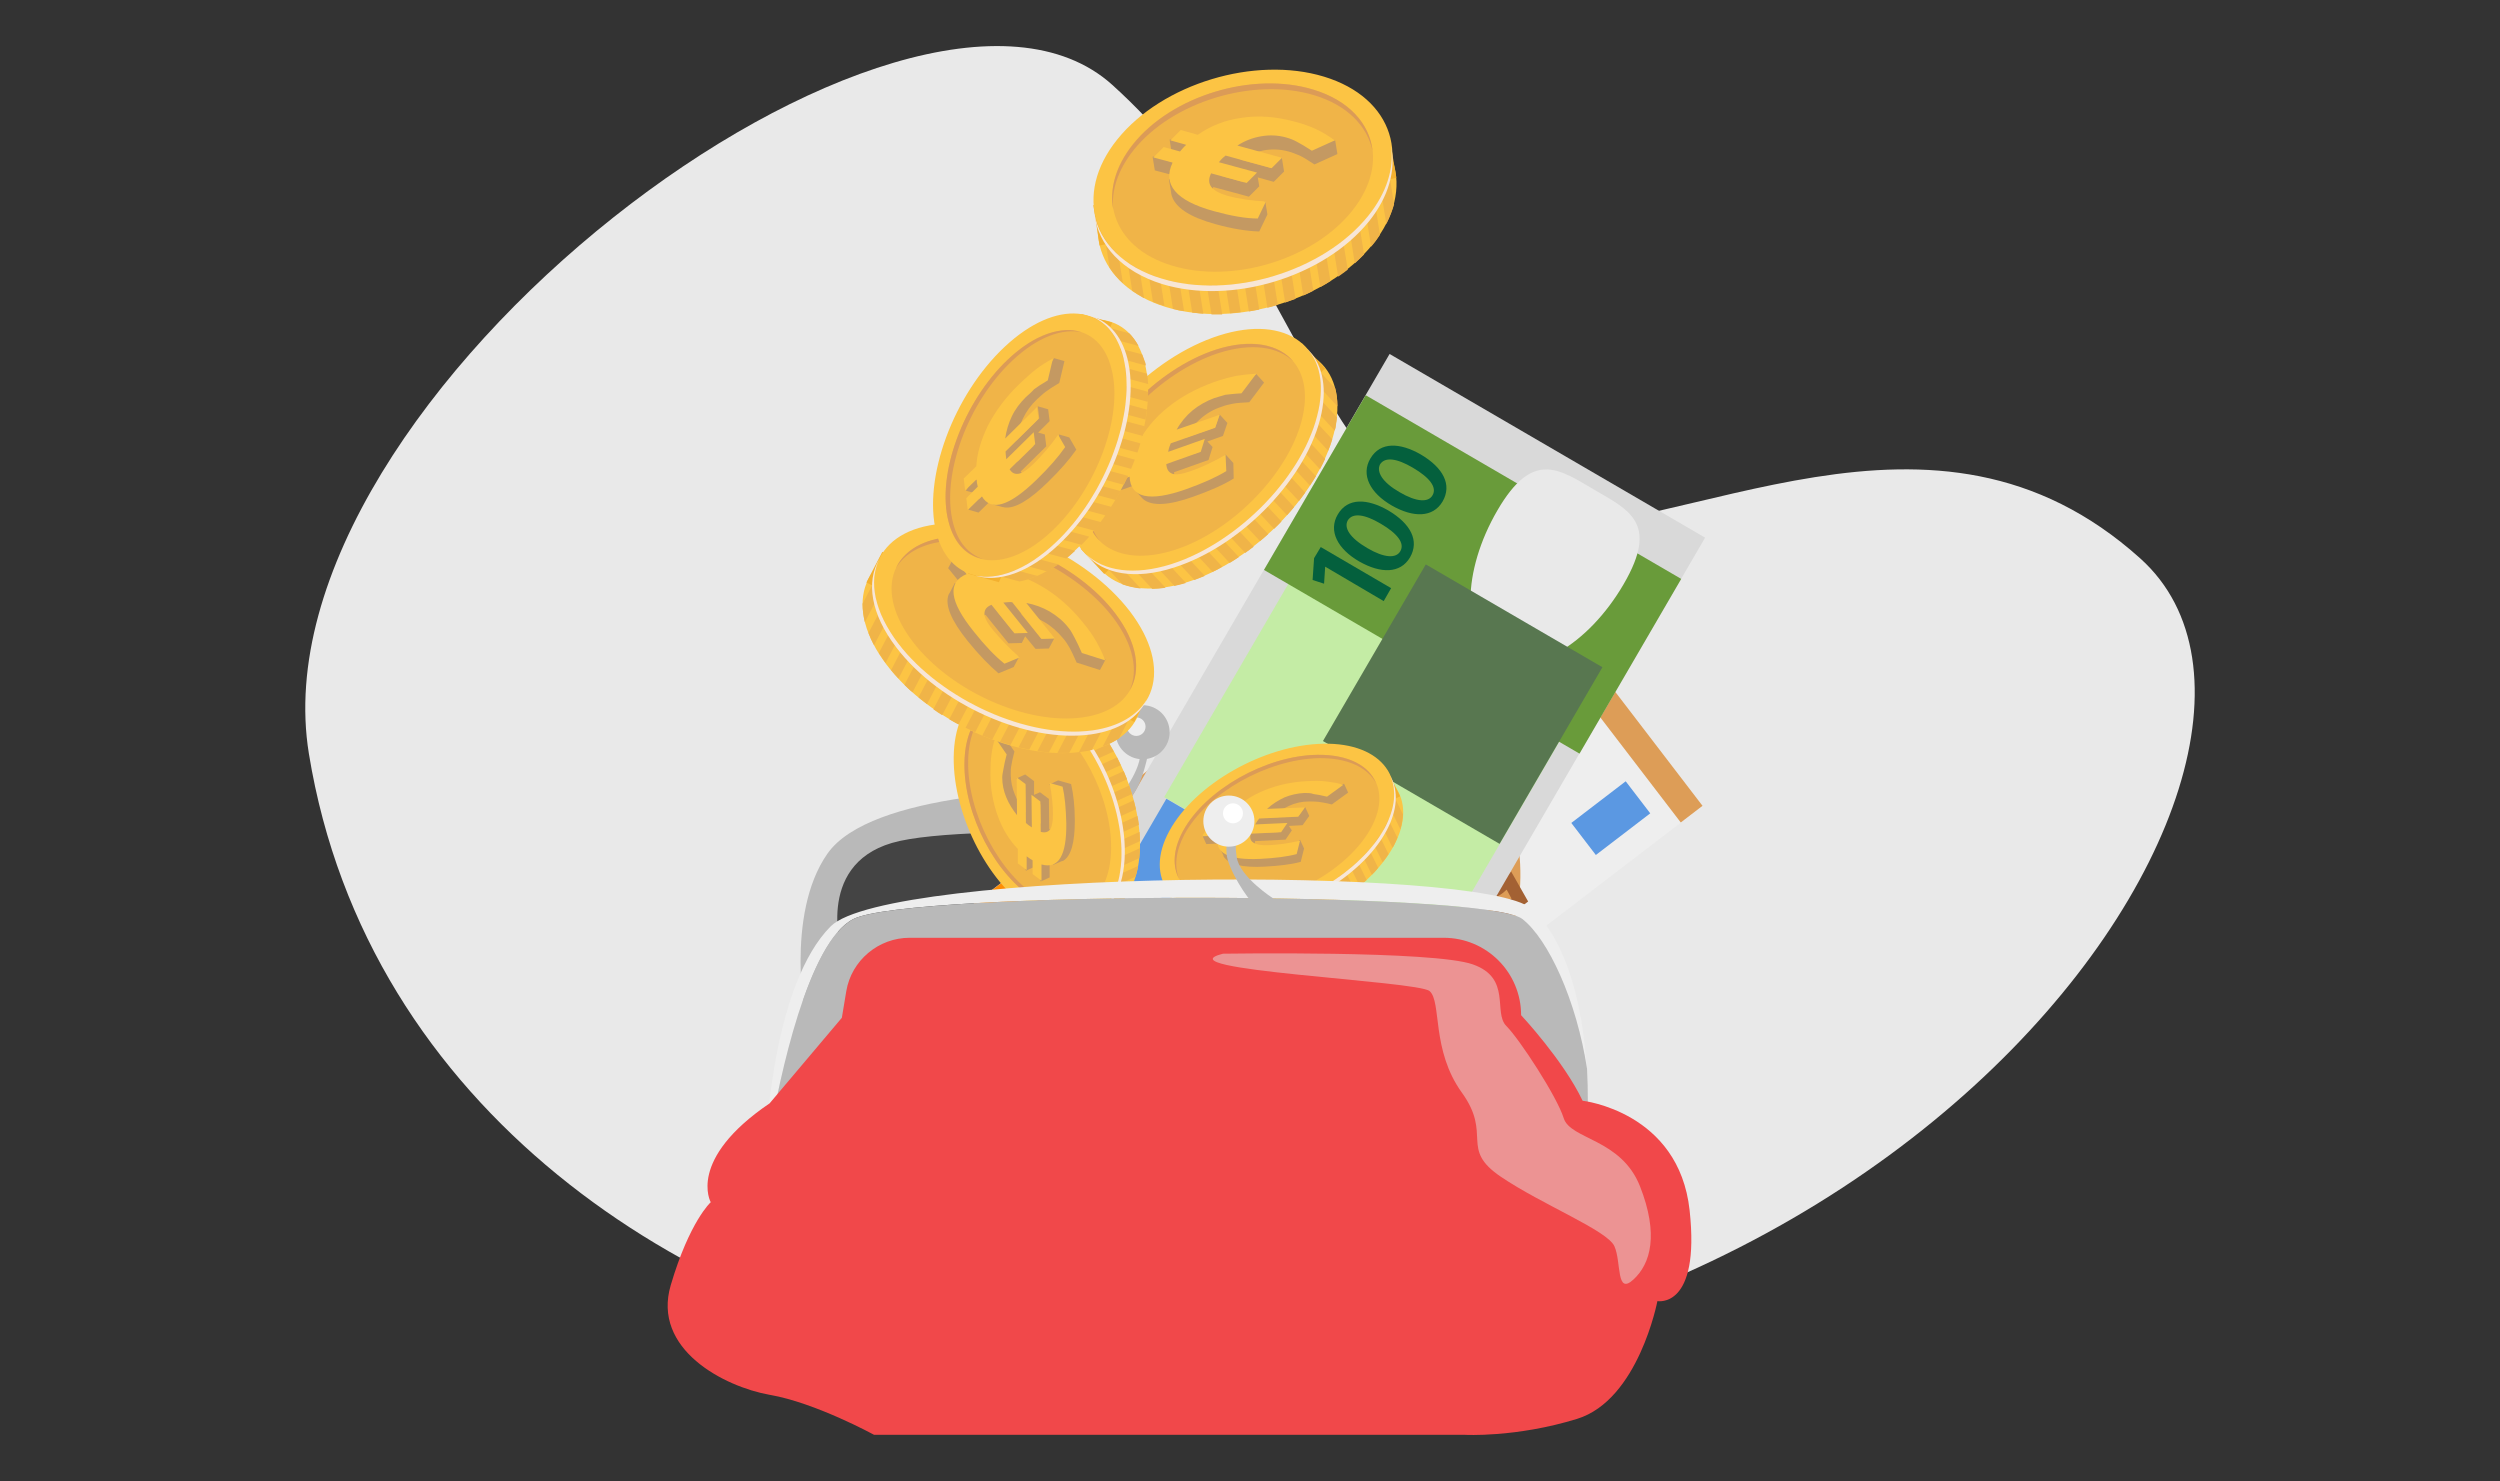 <?xml version="1.0" encoding="utf-8"?>
<!-- Generator: Adobe Illustrator 26.3.1, SVG Export Plug-In . SVG Version: 6.00 Build 0)  -->
<svg version="1.1" id="Layer_1" xmlns="http://www.w3.org/2000/svg" xmlns:xlink="http://www.w3.org/1999/xlink" x="0px" y="0px"
	 viewBox="0 0 675 400" style="enable-background:new 0 0 675 400;" xml:space="preserve">
<rect x="0" y="0" width="675" height="400" fill="#333333" stroke="none"/>
<style type="text/css">
	.st0{fill:#E9E9E9;}
	.st1{fill:#B9B9B9;}
	.st2{fill:#444444;}
	.st3{fill:#EEEEEE;}
	.st4{fill:#DD9D57;}
	.st5{fill:#04603D;}
	.st6{fill:#A36133;}
	.st7{fill:none;}
	.st8{fill:#F05A28;}
	.st9{fill:#A5886F;}
	.st10{fill:#FF8C03;}
	.st11{fill:#5B98E2;}
	.st12{fill:#D9D9D9;}
	.st13{fill:#C4ECA5;}
	.st14{fill:#699B3A;}
	.st15{fill:#587750;}
	.st16{fill:#FCC444;}
	.st17{fill:#F0B448;}
	.st18{fill:#F4B12F;}
	.st19{fill:#DB9B57;}
	.st20{fill:#F7E6D7;}
	.st21{fill:#C49962;}
	.st22{fill:#FFFFFF;}
	.st23{fill:#F1484A;}
	.st24{fill:#EC9393;}
</style>
<g>
	<path class="st0" d="M265.4,367.5c-79.5-11.9-166.3-67.7-182-164C67.7,107.1,246-26,300.3,22.9c54.2,48.9,55.7,119.3,106.1,120.7
		s115.5-43.2,171.5,7.2C639.8,206.5,500.3,402.7,265.4,367.5L265.4,367.5z"/>
	<path class="st1" d="M217.6,276.3c0,0-5.8-29.2,5.8-45.8c11.6-16.6,60.3-17.7,78.3-17.7c18.1,0,70-2.6,81.2,5
		c11.2,7.6,20.1,31.6,19.5,35.4c-0.6,3.8-31.8,34.3-40.8,32.5S217.6,276.3,217.6,276.3L217.6,276.3z"/>
	<path class="st2" d="M227.4,257.5c0,0-7.6-23.7,13.4-29.9s111.5-1.1,122.4,0c10.8,1.1,21.7,17,21.7,21.3s-4.3,11.2-11.2,12.3
		C366.7,262.2,227.4,257.5,227.4,257.5L227.4,257.5z"/>
	<g>
		
			<rect x="264.7" y="184.9" transform="matrix(0.794 -0.608 0.608 0.794 -68.874 265.274)" class="st3" width="183.8" height="98.6"/>
		<path class="st4" d="M313.7,329.2l48-36.8l24.9-19.1l19.4-14.9c7.7-18.2,5.7-39.8-7.2-56.6c-12.8-16.7-33.1-24.3-52.5-21.7
			l-44.7,34.3l0,0l-47.9,36.7L313.7,329.2L313.7,329.2z"/>
		
			<rect x="423" y="131.2" transform="matrix(0.794 -0.608 0.608 0.794 -21.773 296.795)" class="st4" width="7.4" height="98.6"/>
		<g>
			<path class="st5" d="M393.3,164.3l3.4-2.6l-0.8-1.5c-0.2,0.2-0.3,0.3-0.5,0.5c-0.8,0.6-1.8,1.1-2.8,1.1c-1,0.1-1.9-0.4-2.7-1.4
				c-1.2-1.6-0.9-4.1,1.4-5.9c1.1-0.8,2.1-1.2,2.8-1.4l0.8,1.8c-0.5,0.1-1.5,0.5-2.3,1.1c-0.8,0.6-1.4,1.7-0.7,2.7
				c0.7,0.9,1.8,0.9,3.5-0.4c0.5-0.4,0.8-0.6,1.1-1l2.9,5l-4.8,3.7L393.3,164.3L393.3,164.3z"/>
			<path class="st5" d="M383.2,167.8c-2.1-2.7-2.4-5.4-0.2-7.1c2.2-1.7,4.8-0.5,6.7,2c1.9,2.5,2.4,5.3,0.1,7
				C387.5,171.6,385,170.2,383.2,167.8L383.2,167.8z M387.7,164.3c-1.5-2-2.7-2.6-3.5-2s-0.5,1.9,1.1,3.9c1.5,1.9,2.7,2.6,3.5,2
				C389.5,167.7,389.2,166.4,387.7,164.3L387.7,164.3z"/>
		</g>
		<g>
			<path class="st6" d="M402.3,247l5.8-4.4l-1.3-2.4c-0.3,0.3-0.6,0.5-0.9,0.8c-1.4,1.1-3.1,1.9-4.7,2c-1.7,0.2-3.3-0.5-4.5-2.1
				c-2-2.6-1.4-6.8,2.6-9.8c1.8-1.4,3.6-2.2,4.8-2.4l1.3,2.9c-0.9,0.2-2.6,0.9-3.9,1.9c-1.5,1.1-2.5,2.9-1.4,4.4
				c1.1,1.4,3,1.4,6-0.9c0.8-0.6,1.4-1.1,1.9-1.7l4.6,8.1l-8.2,6.3L402.3,247L402.3,247z"/>
			<path class="st6" d="M385.2,253.3c-3.3-4.3-3.7-8.7,0.1-11.7c3.9-3,8.1-1,11.1,2.9c3.1,4.1,3.7,8.7-0.1,11.6
				C392.3,259.3,388.2,257.2,385.2,253.3z M392.9,247.3c-2.4-3.2-4.4-4.1-5.8-3.1c-1.4,1-0.9,3.2,1.6,6.4c2.4,3.1,4.4,4.2,5.8,3.1
				C395.7,252.7,395.4,250.5,392.9,247.3L392.9,247.3z"/>
		</g>
		<line class="st7" x1="406.1" y1="258.4" x2="361.7" y2="292.4"/>
		
			<rect x="311" y="236" transform="matrix(0.794 -0.608 0.608 0.794 -95.339 252.662)" class="st8" width="27.6" height="61.8"/>
		
			<rect x="322.5" y="215.9" transform="matrix(0.794 -0.608 0.608 0.794 -80.766 255.547)" class="st9" width="27.6" height="61.8"/>
		
			<rect x="292.4" y="229.5" transform="matrix(0.794 -0.608 0.608 0.794 -107.989 239.142)" class="st10" width="12.3" height="98.4"/>
		
			<rect x="425.6" y="215.2" transform="matrix(0.794 -0.608 0.608 0.794 -44.518 310.091)" class="st11" width="18.5" height="10.9"/>
	</g>
	<g>
		
			<rect x="279.7" y="150.4" transform="matrix(0.503 -0.864 0.864 0.503 12.103 420.385)" class="st12" width="183.8" height="98.6"/>
		
			<rect x="332.9" y="162.7" transform="matrix(0.503 -0.864 0.864 0.503 6.301 421.007)" class="st13" width="72.7" height="84.7"/>
		
			<rect x="370.3" y="105.7" transform="matrix(0.503 -0.864 0.864 0.503 63.687 420.654)" class="st14" width="54.6" height="98.6"/>
		<path class="st0" d="M430.4,132.2c9.4,5.5,17.6,9,8,25.5c-9.6,16.5-25,25.4-34.4,19.9c-9.4-5.5-9.3-23.3,0.3-39.8
			S421,126.7,430.4,132.2L430.4,132.2z"/>
		
			<rect x="303.6" y="222.1" transform="matrix(0.503 -0.864 0.864 0.503 -41.7 386.907)" class="st11" width="23.9" height="15.2"/>
		
			<rect x="367.4" y="162.4" transform="matrix(0.503 -0.864 0.864 0.503 32.081 435.826)" class="st15" width="55.2" height="55.2"/>
		<g>
			<path class="st5" d="M357.8,153L357.8,153l-0.3,4.6l-3.1-1l0.4-5.9l1.8-3l19,11.1l-2,3.5L357.8,153L357.8,153z"/>
			<path class="st5" d="M374.8,137.8c6.1,3.6,8.5,8.2,5.9,12.7c-2.6,4.4-7.9,4.4-13.7,1.1c-5.9-3.4-8.4-8.3-5.8-12.7
				C363.9,134.3,369.2,134.6,374.8,137.8L374.8,137.8z M369.2,148c4.6,2.7,7.8,2.8,8.9,0.8c1.2-2.1-0.7-4.7-5.3-7.4
				c-4.4-2.6-7.6-3-8.9-0.9C362.8,142.5,364.4,145.2,369.2,148L369.2,148z"/>
			<path class="st5" d="M383.6,122.7c6.1,3.6,8.5,8.2,5.9,12.7c-2.6,4.4-7.9,4.4-13.7,1.1c-5.9-3.4-8.4-8.3-5.8-12.7
				C372.7,119.2,378,119.5,383.6,122.7L383.6,122.7z M377.9,132.9c4.6,2.7,7.8,2.8,8.9,0.8c1.2-2.1-0.7-4.7-5.3-7.4
				c-4.4-2.6-7.6-3-8.9-0.9C371.6,127.4,373.2,130.2,377.9,132.9L377.9,132.9z"/>
		</g>
		<g>
			<path class="st5" d="M359.8,287.4L359.8,287.4l-0.2,2.3l-1.5-0.5l0.2-3l0.9-1.5l9.5,5.5l-1,1.7L359.8,287.4L359.8,287.4z"/>
			<path class="st5" d="M368.3,279.9c3,1.8,4.3,4.1,2.9,6.3c-1.3,2.2-3.9,2.2-6.8,0.5c-2.9-1.7-4.2-4.1-2.9-6.3
				C362.8,278.1,365.5,278.2,368.3,279.9L368.3,279.9z M365.4,284.9c2.3,1.4,3.9,1.4,4.4,0.4c0.6-1-0.4-2.3-2.6-3.7
				c-2.2-1.3-3.8-1.5-4.4-0.4C362.3,282.2,363.1,283.6,365.4,284.9z"/>
			<path class="st5" d="M372.6,272.4c3,1.8,4.3,4.1,2.9,6.3c-1.3,2.2-3.9,2.2-6.8,0.5c-2.9-1.7-4.2-4.1-2.9-6.3
				C367.2,270.6,369.8,270.7,372.6,272.4L372.6,272.4z M369.8,277.4c2.3,1.4,3.9,1.4,4.4,0.4c0.6-1-0.4-2.3-2.6-3.7
				c-2.2-1.3-3.8-1.5-4.4-0.4C366.6,274.7,367.4,276,369.8,277.4z"/>
		</g>
	</g>
	<circle class="st1" cx="308.5" cy="197.7" r="7.3"/>
	<circle class="st3" cx="306.8" cy="196.2" r="2.5"/>
	<path class="st1" d="M310.3,202c0,0-1.8,10.8-5.4,13.6c-3.6,2.8-2.9,0-2.9,0s6.6-8.1,5.8-13C306.9,197.6,310.5,200.6,310.3,202
		L310.3,202z"/>
	<g>
		<g>
			<path class="st16" d="M359.7,205.8c-16,0.3-34.7,10.8-41.6,23.6c-6.9,12.7,0.5,22.8,16.6,22.6c16-0.3,34.7-10.8,41.6-23.6
				C383.2,215.7,375.7,205.5,359.7,205.8L359.7,205.8z"/>
			<g>
				<path class="st17" d="M353.7,206.4c-0.8,0.1-1.6,0.3-2.4,0.5l15.8,32.3c0.6-0.5,1.3-1.1,1.9-1.6L353.7,206.4L353.7,206.4z"/>
				<path class="st17" d="M349.5,207.2c-0.8,0.2-1.6,0.4-2.3,0.6l16.6,33.8c0.7-0.5,1.3-0.9,1.9-1.4L349.5,207.2L349.5,207.2z"/>
				<path class="st17" d="M377.3,226.2l-9.6-19.5c-0.9-0.2-1.9-0.4-2.9-0.6l11.2,22.8c0.1-0.2,0.2-0.3,0.3-0.5
					C376.7,227.6,377,226.9,377.3,226.2L377.3,226.2z"/>
				<path class="st17" d="M358.1,205.9c-0.8,0.1-1.7,0.1-2.5,0.2l14.8,30.1c0.6-0.6,1.2-1.2,1.7-1.9L358.1,205.9z"/>
				<path class="st17" d="M378.1,223.9c0.4-1.4,0.6-2.7,0.7-4l-5.1-10.4c-1.1-0.8-2.3-1.4-3.6-1.9L378.1,223.9L378.1,223.9z"/>
				<path class="st17" d="M345.4,208.5c-0.8,0.3-1.5,0.5-2.2,0.8l17,34.8c0.7-0.4,1.4-0.8,2-1.3L345.4,208.5L345.4,208.5z"/>
				<path class="st17" d="M373.3,232.8c0.6-0.7,1.1-1.4,1.6-2.2l-12.2-24.8c-0.9-0.1-1.8-0.1-2.7-0.1L373.3,232.8z"/>
				<path class="st17" d="M356.6,246.1c0.7-0.4,1.4-0.7,2.1-1.1l-17.2-35c-0.7,0.3-1.5,0.6-2.2,1L356.6,246.1L356.6,246.1z"/>
				<path class="st17" d="M334.1,213.7c-0.7,0.4-1.4,0.8-2,1.3l16.8,34.3c0.8-0.3,1.5-0.5,2.2-0.8L334.1,213.7L334.1,213.7z"/>
				<path class="st17" d="M337.7,211.7c-0.7,0.4-1.4,0.7-2.1,1.1l17.1,35c0.7-0.3,1.5-0.6,2.2-1L337.7,211.7L337.7,211.7z"/>
				<path class="st17" d="M330.6,216c-0.7,0.5-1.3,0.9-1.9,1.4l16.2,33c0.8-0.2,1.6-0.4,2.3-0.6L330.6,216L330.6,216z"/>
				<path class="st17" d="M320.5,248.2c1.1,0.8,2.3,1.5,3.6,2l-7.9-16.2c-0.4,1.4-0.6,2.8-0.6,4.1L320.5,248.2L320.5,248.2z"/>
				<path class="st17" d="M327.2,218.6c-0.6,0.5-1.3,1.1-1.9,1.6l15.2,31.1c0.8-0.1,1.6-0.3,2.4-0.5L327.2,218.6L327.2,218.6z"/>
				<path class="st17" d="M336.2,251.9c0.8-0.1,1.7-0.1,2.5-0.2l-14.7-30c-0.6,0.6-1.2,1.2-1.7,1.9L336.2,251.9z"/>
				<path class="st17" d="M317,231.7l9.5,19.3c0.9,0.2,1.9,0.4,2.9,0.6L318.3,229c-0.1,0.1-0.2,0.3-0.2,0.4
					C317.7,230.1,317.3,230.9,317,231.7L317,231.7z"/>
				<path class="st17" d="M321,225c-0.6,0.7-1.1,1.4-1.6,2.2l12.1,24.7c0.9,0.1,1.8,0.1,2.7,0.1L321,225L321,225z"/>
			</g>
			
				<rect x="312.1" y="222.5" transform="matrix(0.898 -0.44 0.44 0.898 -64.318 175.4)" class="st18" width="67.7" height="7.7"/>
			<path class="st17" d="M371.5,223.7c-6.5,11.9-23.9,21.8-39,22.1c-15,0.3-22-9.2-15.5-21.1c6.5-11.9,23.9-21.8,39-22.1
				S378,211.8,371.5,223.7L371.5,223.7z"/>
			<path class="st16" d="M332.3,247c-16,0.3-23.5-9.9-16.6-22.6c6.9-12.7,25.6-23.3,41.6-23.6c16-0.3,23.5,9.9,16.5,22.6
				C367,236.2,348.3,246.8,332.3,247L332.3,247z M355.7,203.8c-14,0.2-30.3,9.5-36.3,20.6s0.5,19.9,14.5,19.7
				c14-0.2,30.3-9.5,36.3-20.6S369.7,203.6,355.7,203.8z"/>
			<g>
				<path class="st19" d="M355.7,203.8c-14,0.2-30.3,9.5-36.3,20.6c-2.7,5-2.9,9.6-1,13c-1.4-3.3-1-7.5,1.4-12.1
					c6-11.1,22.3-20.3,36.3-20.6c7.7-0.1,13.1,2.5,15.4,6.7C369.6,206.7,364,203.7,355.7,203.8L355.7,203.8z"/>
				<path class="st20" d="M373.9,223.5c-6.9,12.7-25.6,23.3-41.6,23.6c-8.8,0.1-15-2.9-17.7-7.7c2.3,5.4,8.8,8.8,18.1,8.6
					c16-0.3,34.7-10.8,41.6-23.6c3.1-5.7,3.3-10.9,1.1-14.9C377.1,213.4,376.7,218.2,373.9,223.5L373.9,223.5z"/>
			</g>
		</g>
		<g>
			<path class="st21" d="M360.2,212.5l-0.2,0.7c-0.2,0-0.4-0.1-0.5-0.1c-1.5-0.1-3.2-0.2-5.2-0.1c-4.1,0.2-7.9,1-11.4,2.4
				s-6.4,3.3-8.7,5.7l-3.3,0.1l-0.2-0.9l-3.3,1.1l1.8,3.7l1.1-1.4l1.9-0.1c-0.4,0.4-0.7,1-1,1.6l-3.2,0.1l0.4-1.1l-3.8,1.3l1.1,2.4
				l4.4-0.2c-0.1,0.3-0.1,0.5-0.1,0.8l-0.8,0.2l1.1,2.2c0,0,0,0.1,0,0.1l0.1,0.3h0c1.4,2.1,5,3,10.9,2.7c4-0.2,7.3-0.6,9.9-1.3
				l0.9-3.6l-1.1-2.4l-1.7,2.3l0.4,0.5c-2.1,0.4-4.1,0.6-6,0.7c-2,0.1-3.4-0.1-4.1-0.7s-1-1.3-0.7-2.4l8.2-0.4l1.7-2.5L348,223
				l3.7-0.2l1.8-2.5l-1.1-2.4l-1.8,2.5l-7.3,0.3c1.4-1.3,3-2.3,4.7-3.1s3.5-1.2,5.4-1.2c0.9,0,1.8,0,2.6,0.1c0.8,0.1,2,0.3,3.6,0.7
				l4.4-3.2l-1.1-2.4L360.2,212.5L360.2,212.5z M346.7,223.1l-1.6,1.6l0,0l-5.2,0.2c0.5-0.8,0.8-1.3,1.1-1.6L346.7,223.1
				L346.7,223.1z"/>
			<path class="st16" d="M352.2,214.1c-1.9,0.1-3.7,0.5-5.4,1.2c-1.7,0.8-3.3,1.8-4.7,3.1l10.2-0.4l-1.8,2.5L340,221
				c-0.3,0.3-0.7,0.9-1.1,1.6l8.7-0.4l-1.7,2.5l-8.2,0.4c-0.3,1.1-0.1,1.9,0.7,2.4c0.7,0.5,2.1,0.8,4.1,0.7c2.6-0.1,5.4-0.5,8.5-1.2
				l-0.9,3.6c-2.6,0.7-5.9,1.1-9.9,1.3c-8.7,0.4-12.5-1.7-11.3-6.3l-4.4,0.2l1.7-2.5l3.7-0.2c0.3-0.6,0.7-1.2,1-1.6l-3.7,0.2
				l1.8-2.5l3.9-0.2c2.3-2.4,5.2-4.3,8.7-5.7c3.5-1.4,7.3-2.2,11.4-2.4c2-0.1,3.7-0.1,5.2,0.1s3,0.4,4.5,0.9l-4.4,3.2
				c-1.6-0.4-2.8-0.6-3.6-0.7C353.9,214.1,353.1,214.1,352.2,214.1L352.2,214.1z"/>
		</g>
	</g>
	<g>
		<g>
			<path class="st16" d="M262.5,202.1c-0.2,16,9.7,35,22.2,42.3c12.5,7.3,22.8,0.2,23.1-15.8c0.2-16-9.7-35-22.2-42.3
				C273.1,179,262.7,186.1,262.5,202.1L262.5,202.1z"/>
			<g>
				<path class="st17" d="M262.9,208.2c0.1,0.8,0.2,1.6,0.4,2.4l32.8-14.8c-0.5-0.7-1-1.3-1.6-1.9L262.9,208.2L262.9,208.2z"/>
				<path class="st17" d="M263.6,212.4c0.2,0.8,0.4,1.6,0.6,2.4l34.4-15.5c-0.4-0.7-0.9-1.3-1.4-2L263.6,212.4z"/>
				<path class="st17" d="M283.5,185.2l-19.8,8.9c-0.3,0.9-0.5,1.9-0.7,2.9l23.1-10.4c-0.2-0.1-0.3-0.2-0.5-0.3
					C284.9,185.9,284.2,185.5,283.5,185.2L283.5,185.2z"/>
				<path class="st17" d="M262.5,203.8c0,0.8,0.1,1.7,0.1,2.5l30.6-13.8c-0.6-0.6-1.2-1.2-1.8-1.8L262.5,203.8L262.5,203.8z"/>
				<path class="st17" d="M281.1,184.3c-1.4-0.5-2.7-0.7-4-0.8l-10.6,4.8c-0.8,1-1.5,2.2-2.1,3.5L281.1,184.3L281.1,184.3z"/>
				<path class="st17" d="M264.7,216.5c0.2,0.8,0.5,1.5,0.7,2.3l35.3-15.9c-0.4-0.7-0.8-1.4-1.2-2.1L264.7,216.5z"/>
				<path class="st17" d="M290,189.4c-0.7-0.6-1.4-1.1-2.1-1.7l-25.2,11.4c-0.1,0.9-0.1,1.8-0.2,2.7L290,189.4z"/>
				<path class="st17" d="M302.6,206.6c-0.3-0.7-0.7-1.4-1-2.1l-35.5,16c0.3,0.7,0.6,1.5,0.9,2.2L302.6,206.6L302.6,206.6z"/>
				<path class="st17" d="M269.6,228c0.4,0.7,0.8,1.4,1.2,2.1l34.8-15.7c-0.2-0.8-0.5-1.5-0.7-2.3L269.6,228L269.6,228z"/>
				<path class="st17" d="M267.7,224.3c0.3,0.7,0.7,1.4,1.1,2.1l35.5-16c-0.3-0.7-0.6-1.5-0.9-2.2L267.7,224.3L267.7,224.3z"/>
				<path class="st17" d="M271.8,231.6c0.4,0.7,0.9,1.3,1.4,2l33.5-15.1c-0.2-0.8-0.4-1.6-0.6-2.4L271.8,231.6z"/>
				<path class="st17" d="M303.6,242.7c0.8-1,1.5-2.2,2.1-3.6l-16.4,7.4c1.4,0.4,2.8,0.7,4.1,0.8L303.6,242.7L303.6,242.7z"/>
				<path class="st17" d="M274.3,235c0.5,0.6,1,1.3,1.6,1.9l31.6-14.2c-0.1-0.8-0.2-1.6-0.4-2.4L274.3,235L274.3,235z"/>
				<path class="st17" d="M307.8,227.1c0-0.8-0.1-1.7-0.1-2.5l-30.5,13.8c0.6,0.6,1.2,1.2,1.8,1.8L307.8,227.1L307.8,227.1z"/>
				<path class="st17" d="M287,245.6l19.6-8.9c0.3-0.9,0.5-1.9,0.7-2.9l-23,10.4c0.1,0.1,0.3,0.2,0.4,0.2
					C285.5,244.9,286.2,245.3,287,245.6L287,245.6z"/>
				<path class="st17" d="M280.4,241.4c0.7,0.6,1.4,1.1,2.1,1.6l25.1-11.3c0.1-0.9,0.1-1.8,0.2-2.7L280.4,241.4L280.4,241.4z"/>
			</g>
			
				<rect x="278.8" y="182.7" transform="matrix(0.912 -0.411 0.411 0.912 -64.048 135.305)" class="st18" width="7.7" height="67.7"/>
			<path class="st17" d="M280.8,190.9c11.7,6.9,21,24.6,20.8,39.6c-0.2,15-9.9,21.7-21.6,14.8s-21-24.6-20.8-39.6
				C259.4,190.6,269.1,184,280.8,190.9z"/>
			<path class="st16" d="M302.8,230.9c-0.2,16-10.6,23.1-23.1,15.8s-22.4-26.3-22.2-42.3c0.2-16,10.6-23.1,23.1-15.8
				C293.1,195.8,303.1,214.8,302.8,230.9L302.8,230.9z M260.4,206c-0.2,14,8.5,30.6,19.4,37s20,0.2,20.2-13.8
				c0.2-14-8.5-30.6-19.4-37C269.7,185.8,260.6,192,260.4,206L260.4,206z"/>
			<g>
				<path class="st19" d="M260.4,206c-0.2,14,8.5,30.6,19.4,37c4.9,2.9,9.5,3.2,13,1.4c-3.4,1.3-7.5,0.8-12-1.8
					c-10.9-6.4-19.6-23-19.4-37c0.1-7.7,2.9-13,7.2-15.2C263.7,192.3,260.5,197.8,260.4,206L260.4,206z"/>
				<path class="st20" d="M280.6,188.5c12.5,7.3,22.4,26.3,22.2,42.3c-0.1,8.8-3.3,14.9-8.3,17.4c5.5-2.2,9.1-8.5,9.2-17.9
					c0.2-16-9.7-35-22.2-42.3c-5.6-3.3-10.8-3.6-14.8-1.6C270.6,185,275.4,185.5,280.6,188.5L280.6,188.5z"/>
			</g>
		</g>
		<g>
			<path class="st21" d="M269.2,201.9l0.7,0.3c0,0.2-0.1,0.4-0.1,0.5c-0.2,1.5-0.3,3.2-0.3,5.1c0,4.1,0.7,8,2,11.5
				c1.3,3.6,3.1,6.5,5.4,8.9l0,3.3l-0.9,0.2l1,3.4l3.7-1.7l-1.4-1.2l0-1.9c0.4,0.4,1,0.7,1.6,1.1l0,3.2l-1.1-0.5l1.2,3.9l2.4-1.1
				l0-4.4c0.3,0.1,0.5,0.1,0.8,0.2l0.2,0.8l2.3-1c0,0,0.1,0,0.1,0l0.3-0.1v0c2.1-1.3,3.1-4.9,3.1-10.8c0-4-0.4-7.3-1-9.9l-3.5-1
				l-2.4,1.1l2.3,1.8l0.5-0.4c0.3,2.1,0.5,4.2,0.5,6c0,2-0.2,3.4-0.8,4.1c-0.6,0.7-1.4,0.9-2.5,0.6l-0.1-8.2l-2.4-1.8l-1.6,0.7
				l0-3.7l-2.4-1.8l-2.4,1.1l2.4,1.8l0.1,7.3c-1.3-1.5-2.2-3.1-2.9-4.8c-0.7-1.7-1.1-3.6-1.1-5.4c0-0.9,0-1.8,0.2-2.6
				c0.1-0.8,0.4-2,0.8-3.6l-3.1-4.5l-2.4,1.1L269.2,201.9L269.2,201.9z M279.4,215.6l1.5,1.6l0,0l0.1,5.2c-0.7-0.5-1.3-0.9-1.6-1.2
				L279.4,215.6L279.4,215.6z"/>
			<path class="st16" d="M270.6,209.9c0,1.9,0.4,3.7,1.1,5.4s1.7,3.3,2.9,4.8l-0.1-10.2l2.4,1.8l0.1,10.5c0.3,0.3,0.8,0.7,1.6,1.2
				l-0.1-8.8l2.4,1.8l0.1,8.2c1.1,0.3,1.9,0.1,2.5-0.6c0.5-0.7,0.8-2.1,0.8-4.1c0-2.6-0.3-5.4-0.9-8.5l3.5,1c0.6,2.6,0.9,5.9,1,9.9
				c0.1,8.7-2.1,12.4-6.7,11.1l0,4.4l-2.4-1.8l0-3.7c-0.6-0.4-1.1-0.7-1.6-1.1l0,3.7l-2.4-1.8l0-3.9c-2.3-2.4-4.1-5.3-5.4-8.9
				c-1.3-3.6-2-7.4-2-11.5c0-1.9,0.1-3.7,0.3-5.1s0.5-3,1-4.5l3.1,4.5c-0.4,1.6-0.7,2.8-0.8,3.6S270.6,209,270.6,209.9L270.6,209.9z
				"/>
		</g>
	</g>
	<g>
		<path class="st3" d="M413.4,245.3c-13-11.6-173.7-10.6-189.1,4.8c-15.4,15.4-17.3,55.8-17.3,55.8s0.3,0,0.9,0.1
			c2.6-14.4,10.2-51.8,22.6-57.9c15.4-7.6,170.5-7.6,180.5,0c7,5.4,14.8,22.1,17.4,40.5C427.4,271.4,423,253.8,413.4,245.3
			L413.4,245.3z"/>
		<path class="st1" d="M411,248.1c-10-7.6-165.1-7.6-180.5,0c-12.4,6.1-20.1,43.5-22.6,57.9c15.5,1.5,219.1,20.3,220.5-0.1
			c0.4-5.5,0.4-11.4,0.1-17.3C425.7,270.2,418,253.5,411,248.1L411,248.1z"/>
	</g>
	<path class="st1" d="M343.8,242.6c0,0-9.1-5.8-9.9-11.2s0.7-5.4-0.8-5.5s-2.2,1-1.9,4.8s5.8,12.5,7.4,13.3
		C340.3,244.7,343.8,242.6,343.8,242.6L343.8,242.6z"/>
	<circle class="st3" cx="331.8" cy="221.7" r="6.9"/>
	<circle class="st22" cx="332.9" cy="219.6" r="2.7"/>
	<g>
		<g>
			<path class="st16" d="M302,170.8c-11.7-15.4-35.3-25.9-52.5-23.5c-17.3,2.4-21.8,16.8-10.1,32.2c11.7,15.4,35.3,25.9,52.5,23.5
				C309.2,200.6,313.7,186.2,302,170.8L302,170.8z"/>
			<g>
				<path class="st17" d="M297.2,165.4c-0.7-0.7-1.4-1.4-2.2-2l-20,38.4c1,0.2,1.9,0.4,2.9,0.6L297.2,165.4L297.2,165.4z"/>
				<path class="st17" d="M293.3,161.9c-0.8-0.6-1.5-1.2-2.3-1.8l-21,40.2c0.9,0.3,1.9,0.6,2.8,0.9L293.3,161.9L293.3,161.9z"/>
				<path class="st17" d="M294.8,202.5l12.1-23.2c-0.4-1.1-0.9-2.2-1.5-3.3l-14.1,27.1c0.2,0,0.5-0.1,0.7-0.1
					C292.9,202.9,293.9,202.7,294.8,202.5L294.8,202.5z"/>
				<path class="st17" d="M300.8,169.3c-0.6-0.8-1.3-1.5-2-2.3l-18.7,35.8c1,0.1,2,0.3,3.1,0.4L300.8,169.3L300.8,169.3z"/>
				<path class="st17" d="M297.7,201.6c1.6-0.6,3.1-1.4,4.4-2.2l6.5-12.4c0-1.6-0.2-3.2-0.7-4.9L297.7,201.6L297.7,201.6z"/>
				<path class="st17" d="M289.2,158.9c-0.8-0.5-1.6-1.1-2.4-1.6l-21.6,41.3c0.9,0.4,1.8,0.7,2.7,1.1L289.2,158.9z"/>
				<path class="st17" d="M285.5,203.3c1.1,0,2.2,0,3.2,0l15.4-29.5c-0.6-0.9-1.2-1.8-1.8-2.7L285.5,203.3L285.5,203.3z"/>
				<path class="st17" d="M260.7,196.5c0.9,0.4,1.7,0.8,2.6,1.2l21.7-41.6c-0.8-0.5-1.7-1-2.5-1.4L260.7,196.5L260.7,196.5z"/>
				<path class="st17" d="M276,151.7c-0.9-0.4-1.8-0.7-2.7-1l-21.3,40.8c0.8,0.6,1.6,1.1,2.4,1.6L276,151.7L276,151.7z"/>
				<path class="st17" d="M280.6,153.8c-0.9-0.4-1.7-0.8-2.6-1.2l-21.7,41.6c0.8,0.5,1.7,1,2.5,1.4L280.6,153.8L280.6,153.8z"/>
				<path class="st17" d="M271.3,149.9c-0.9-0.3-1.9-0.6-2.8-0.9L248,188.3c0.8,0.6,1.5,1.2,2.3,1.8L271.3,149.9z"/>
				<path class="st17" d="M232.9,163c0,1.6,0.2,3.2,0.6,5l10-19.2c-1.7,0.6-3.1,1.4-4.4,2.3L232.9,163z"/>
				<path class="st17" d="M266.4,148.5c-1-0.2-1.9-0.4-2.9-0.6l-19.3,37c0.7,0.7,1.4,1.4,2.2,2L266.4,148.5L266.4,148.5z"/>
				<path class="st17" d="M240.6,180.9c0.6,0.8,1.3,1.5,2,2.3l18.6-35.7c-1-0.1-2-0.3-3-0.4L240.6,180.9L240.6,180.9z"/>
				<path class="st17" d="M246.5,147.9l-12,23c0.4,1.1,0.9,2.2,1.5,3.3l14-26.9c-0.2,0-0.4,0-0.5,0.1
					C248.4,147.5,247.4,147.7,246.5,147.9L246.5,147.9z"/>
				<path class="st17" d="M255.8,147c-1.1,0-2.2,0-3.2,0l-15.3,29.3c0.6,0.9,1.2,1.8,1.8,2.7L255.8,147L255.8,147z"/>
			</g>
			
				<rect x="267.6" y="131.4" transform="matrix(0.462 -0.887 0.887 0.462 -6.257 333.915)" class="st18" width="9.3" height="81.5"/>
			<path class="st17" d="M293.1,195.1c-16.2,2.2-38.2-7.6-49.2-22c-11-14.4-6.8-27.9,9.4-30.1c16.2-2.2,38.2,7.6,49.2,22
				S309.3,192.9,293.1,195.1L293.1,195.1z"/>
			<path class="st16" d="M242.5,173.7c-11.7-15.4-7.2-29.8,10.1-32.1c17.3-2.4,40.8,8.2,52.5,23.5c11.7,15.4,7.2,29.8-10.1,32.2
				S254.2,189,242.5,173.7L242.5,173.7z M301.1,165.6c-10.2-13.4-30.8-22.6-45.9-20.5c-15.1,2.1-19,14.7-8.8,28.1
				c10.2,13.4,30.8,22.6,45.9,20.5S311.3,179,301.1,165.6L301.1,165.6z"/>
			<g>
				<path class="st19" d="M301.1,165.6c-10.2-13.4-30.8-22.6-45.9-20.5c-6.8,0.9-11.3,4-13.3,8.3c2.2-3.7,6.5-6.4,12.7-7.2
					c15.1-2.1,35.6,7.1,45.9,20.5c5.6,7.4,6.9,14.5,4.5,19.7C308.2,181.1,307.1,173.5,301.1,165.6L301.1,165.6z"/>
				<path class="st20" d="M295,197.2c-17.3,2.4-40.8-8.2-52.5-23.5c-6.4-8.5-8-16.6-5.1-22.7c-3.6,6.1-2.3,14.8,4.6,23.8
					c11.7,15.4,35.3,25.9,52.5,23.5c7.8-1.1,12.9-4.6,15.2-9.5C307.1,193.1,302.1,196.2,295,197.2L295,197.2z"/>
			</g>
		</g>
		<g>
			<path class="st21" d="M295.8,176.1l-0.9,0.3c-0.1-0.2-0.2-0.4-0.3-0.6c-0.9-1.5-2.1-3.2-3.6-5.1c-3.1-3.9-6.6-7-10.5-9.4
				c-3.9-2.4-7.8-3.8-11.8-4.4l-2.5-3.1l0.7-0.9l-3.4-2.5l-2.3,4.4l2.2,0.1l1.4,1.8c-0.7,0-1.5,0-2.3,0.1l-2.4-3l1.4-0.4l-4-2.8
				l-1.5,2.8l3.4,4.2c-0.3,0.1-0.6,0.3-0.8,0.4l-0.8-0.6l-1.4,2.7c0,0,0,0.1-0.1,0.1l-0.2,0.4l0,0c-1,2.8,0.7,6.9,5.2,12.5
				c3,3.7,5.8,6.6,8.3,8.7l4.1-1.7l1.5-2.8h-3.5l-0.2,0.8c-1.9-1.8-3.6-3.6-5-5.3c-1.5-1.9-2.3-3.4-2.3-4.4s0.6-1.9,1.9-2.4l6.2,7.7
				l3.6-0.1l0.9-1.8l2.8,3.4l3.6-0.1l1.5-2.8l-3.6,0.1l-5.5-6.8c2.3,0.4,4.4,1.2,6.3,2.3c1.9,1.1,3.6,2.6,5.1,4.4
				c0.7,0.8,1.3,1.7,1.8,2.6c0.5,0.9,1.1,2.2,1.9,4l6.3,2l1.5-2.8L295.8,176.1L295.8,176.1z M276,170.6l-2.6-0.4l0,0.1l-3.9-4.9
				c1.1-0.1,1.9-0.1,2.4-0.1L276,170.6L276,170.6z"/>
			<path class="st16" d="M288.5,169.5c-1.4-1.8-3.1-3.2-5.1-4.4c-1.9-1.1-4.1-1.9-6.3-2.3l7.7,9.6l-3.6,0.1l-7.9-9.9
				c-0.5-0.1-1.3,0-2.4,0.1l6.6,8.2l-3.6,0.1l-6.2-7.7c-1.3,0.5-1.9,1.3-1.9,2.4c0,1.1,0.8,2.6,2.3,4.4c2,2.4,4.4,4.9,7.2,7.4
				l-4.1,1.7c-2.5-2-5.3-4.9-8.3-8.7c-6.6-8.2-7.2-13.3-1.9-15.5l-3.4-4.2l3.6-0.1l2.8,3.5c0.8-0.1,1.6-0.2,2.3-0.1l-2.8-3.4
				l3.6-0.1l3,3.7c3.9,0.5,7.9,2,11.8,4.4c3.9,2.4,7.4,5.5,10.5,9.4c1.5,1.8,2.7,3.5,3.6,5.1s1.7,3.2,2.4,5.1l-6.3-2
				c-0.8-1.8-1.4-3.1-1.9-4S289.2,170.3,288.5,169.5L288.5,169.5z"/>
		</g>
	</g>
	<g>
		<g>
			<path class="st16" d="M358.6,28.4c-18.7-5.7-43.7,1.9-55.8,16.9s-6.6,31.9,12,37.6c18.7,5.7,43.7-1.9,55.8-16.9
				S377.3,34.1,358.6,28.4L358.6,28.4z"/>
			<g>
				<path class="st17" d="M351.4,26.9c-1-0.1-2-0.2-3-0.3l8.1,50.9c0.9-0.5,1.8-1,2.7-1.6L351.4,26.9L351.4,26.9z"/>
				<path class="st17" d="M346.3,26.5c-1,0-1.9,0-2.9,0l8.5,53.3c0.9-0.4,1.8-0.8,2.7-1.3L346.3,26.5L346.3,26.5z"/>
				<path class="st17" d="M372.6,63.4l-4.9-30.7c-1-0.7-2.1-1.3-3.2-1.9l5.7,35.8c0.2-0.2,0.3-0.4,0.5-0.6
					C371.4,65.2,372,64.3,372.6,63.4L372.6,63.4z"/>
				<path class="st17" d="M356.7,27.9c-1-0.2-2-0.5-3-0.6l7.6,47.4c0.9-0.6,1.8-1.3,2.6-1.9C363.8,72.7,356.7,27.9,356.7,27.9z"/>
				<path class="st17" d="M374.3,60.5c0.9-1.8,1.6-3.6,2.1-5.3l-2.6-16.4c-1-1.5-2.2-2.8-3.6-4.1L374.3,60.5L374.3,60.5z"/>
				<path class="st17" d="M341.2,26.7c-1,0.1-1.9,0.2-2.9,0.3l8.7,54.7c0.9-0.3,1.8-0.7,2.8-1L341.2,26.7L341.2,26.7z"/>
				<path class="st17" d="M365.8,71.1c0.9-0.8,1.7-1.6,2.5-2.4l-6.2-39c-1-0.4-2-0.8-3.1-1.1L365.8,71.1L365.8,71.1z"/>
				<path class="st17" d="M342.2,83.1c0.9-0.2,1.9-0.5,2.8-0.8l-8.8-55.1c-0.9,0.2-1.9,0.3-2.8,0.5L342.2,83.1L342.2,83.1z"/>
				<path class="st17" d="M326.3,29.7c-0.9,0.3-1.8,0.7-2.8,1l8.6,53.9c1-0.1,1.9-0.2,2.9-0.3L326.3,29.7L326.3,29.7z"/>
				<path class="st17" d="M331.2,28.3c-0.9,0.2-1.9,0.5-2.8,0.8l8.8,55c0.9-0.2,1.9-0.3,2.8-0.5L331.2,28.3L331.2,28.3z"/>
				<path class="st17" d="M321.5,31.6c-0.9,0.4-1.8,0.8-2.7,1.3l8.3,52c1,0,1.9,0,2.9,0L321.5,31.6L321.5,31.6z"/>
				<path class="st17" d="M299.6,72.3c1,1.5,2.2,2.9,3.6,4.2L299.1,51c-0.9,1.8-1.6,3.7-2,5.5L299.6,72.3L299.6,72.3z"/>
				<path class="st17" d="M316.8,33.9c-0.9,0.5-1.8,1-2.7,1.6l7.8,48.9c1,0.1,2,0.2,3,0.3C324.9,84.7,316.8,33.9,316.8,33.9z"/>
				<path class="st17" d="M316.7,83.4c1,0.3,2,0.5,3,0.6l-7.6-47.3c-0.9,0.6-1.8,1.3-2.6,1.9L316.7,83.4L316.7,83.4z"/>
				<path class="st17" d="M300.8,48.1l4.9,30.4c1,0.7,2.1,1.3,3.2,2l-5.7-35.6c-0.1,0.2-0.3,0.3-0.4,0.5
					C302.1,46.2,301.4,47.2,300.8,48.1z"/>
				<path class="st17" d="M307.6,40.3c-0.9,0.8-1.7,1.6-2.5,2.4l6.2,38.8c1,0.4,2,0.8,3.1,1.1L307.6,40.3L307.6,40.3z"/>
			</g>
			<polygon class="st18" points="375.2,37.1 295.2,55.4 296.9,66.3 377,48 			"/>
			<path class="st17" d="M366.7,57.8C355.4,71.9,332,79,314.4,73.6c-17.5-5.4-22.6-21.1-11.3-35.2s34.7-21.2,52.2-15.8
				C372.9,27.9,378,43.7,366.7,57.8z"/>
			<path class="st16" d="M313.7,75.2c-18.7-5.7-24.1-22.6-12-37.6c12.1-15,37.1-22.6,55.8-16.9s24.1,22.6,12,37.6
				C357.4,73.3,332.4,80.9,313.7,75.2L313.7,75.2z M354.6,24.2c-16.3-5-38.2,1.6-48.7,14.7s-5.8,27.9,10.5,32.8
				c16.3,5,38.2-1.6,48.7-14.8S371,29.2,354.6,24.2L354.6,24.2z"/>
			<g>
				<path class="st19" d="M354.6,24.2c-16.3-5-38.2,1.6-48.7,14.8c-4.7,5.9-6.4,12.2-5.3,17.7c-0.6-5.2,1.2-10.8,5.5-16.2
					c10.5-13.1,32.4-19.7,48.7-14.8c9,2.7,14.4,8.4,15.8,15.1C369.8,33.4,364.2,27.1,354.6,24.2L354.6,24.2z"/>
				<path class="st20" d="M369.4,58.3c-12.1,15-37.1,22.6-55.8,16.9c-10.3-3.1-16.6-9.7-18.1-17.4c1,8.4,7.4,15.5,18.3,18.9
					c18.7,5.7,43.7-1.9,55.8-16.9c5.4-6.7,7.3-13.9,6-20.2C376.4,45.5,374.4,52.1,369.4,58.3z"/>
			</g>
		</g>
		<g>
			<path class="st21" d="M357,37.9l-0.5,0.9c-0.2-0.1-0.4-0.2-0.6-0.3c-1.7-0.8-3.7-1.5-6-2.1c-4.8-1.3-9.5-1.7-14.1-1
				c-4.5,0.7-8.5,2.2-11.9,4.6l-3.9-1.1l0-1.4l-4.2,0.2l0.9,5.8l1.7-1.5l2.2,0.6c-0.6,0.5-1.1,1.1-1.7,1.8l-3.7-1l0.9-1.4l-4.9,0.3
				l0.6,3.7l5.2,1.4c-0.2,0.3-0.3,0.7-0.4,1l-1,0l0.6,3.5c0,0.1,0,0.1,0,0.2l0.1,0.5l0,0c0.9,3.4,4.9,6,11.8,7.9
				c4.7,1.3,8.6,1.9,11.9,2l2.2-4.6l-0.6-3.7L339,57l0.3,0.9c-2.6-0.3-5-0.7-7.2-1.3c-2.4-0.6-3.9-1.5-4.5-2.5c-0.7-1-0.7-2.2,0-3.6
				l9.6,2.6l2.8-2.8l-0.4-2.4l4.3,1.2l2.8-2.8l-0.6-3.7l-2.8,2.8l-8.5-2.3c2.1-1.3,4.2-2.1,6.4-2.5c2.2-0.4,4.5-0.3,6.7,0.3
				c1.1,0.3,2,0.7,3,1.1c0.9,0.4,2.2,1.2,4,2.4l6.2-2.8l-0.6-3.7L357,37.9L357,37.9z M338.1,47.5l-2.3,1.6l0,0.1l-6.1-1.7
				c0.8-0.9,1.4-1.5,1.8-1.8L338.1,47.5L338.1,47.5z"/>
			<path class="st16" d="M347.2,37.1c-2.2-0.6-4.4-0.7-6.7-0.3s-4.4,1.2-6.4,2.5l12,3.3l-2.8,2.8L330.9,42c-0.4,0.3-1.1,0.9-1.8,1.8
				l10.3,2.8l-2.8,2.8l-9.6-2.6c-0.7,1.4-0.7,2.6,0,3.6c0.7,1,2.2,1.8,4.5,2.5c3,0.8,6.5,1.3,10.3,1.5l-2.2,4.6
				c-3.2,0-7.2-0.7-11.9-2c-10.2-2.8-13.9-7.2-11.1-13.1l-5.2-1.4l2.8-2.8l4.4,1.2c0.6-0.7,1.2-1.4,1.7-1.8l-4.3-1.2l2.8-2.8
				l4.6,1.3c3.4-2.4,7.4-4,11.9-4.6c4.5-0.7,9.2-0.3,14.1,1c2.3,0.6,4.3,1.3,6,2.1c1.7,0.8,3.3,1.8,5,3l-6.2,2.8
				c-1.7-1.1-3-1.9-4-2.4C349.3,37.8,348.3,37.4,347.2,37.1L347.2,37.1z"/>
		</g>
	</g>
	<g>
		<g>
			<path class="st16" d="M333.6,95.3c-18.4,5.9-36.2,24.6-39.7,41.6c-3.5,17.1,8.6,26.1,26.9,20.2c18.4-5.9,36.2-24.6,39.7-41.6
				S352,89.4,333.6,95.3L333.6,95.3z"/>
			<g>
				<path class="st17" d="M326.8,98c-0.9,0.4-1.8,0.9-2.6,1.4l29.5,31.7c0.5-0.8,1.1-1.7,1.6-2.5L326.8,98L326.8,98z"/>
				<path class="st17" d="M322.3,100.5c-0.8,0.5-1.6,1-2.5,1.6l30.9,33.2c0.6-0.8,1.2-1.6,1.7-2.3L322.3,100.5L322.3,100.5z"/>
				<path class="st17" d="M361,112.7l-17.8-19.2c-1.1,0-2.4,0.2-3.6,0.4l20.8,22.4c0-0.2,0.1-0.5,0.2-0.7
					C360.7,114.5,360.9,113.6,361,112.7L361,112.7z"/>
				<path class="st17" d="M331.7,95.9c-0.9,0.3-1.9,0.7-2.8,1.2l27.5,29.6c0.5-0.9,0.9-1.8,1.4-2.8L331.7,95.9L331.7,95.9z"/>
				<path class="st17" d="M361.1,109.7c0-1.8-0.2-3.4-0.6-4.9L351,94.6c-1.5-0.5-3.1-0.8-4.8-1L361.1,109.7L361.1,109.7z"/>
				<path class="st17" d="M318,103.3c-0.8,0.6-1.6,1.1-2.3,1.7l31.8,34.1c0.6-0.7,1.3-1.4,1.9-2.2L318,103.3L318,103.3z"/>
				<path class="st17" d="M358.6,121.7c0.4-1,0.8-2,1.1-3.1l-22.6-24.3c-1,0.2-2.1,0.5-3.1,0.8L358.6,121.7z"/>
				<path class="st17" d="M344,142.8c0.7-0.7,1.4-1.3,2-2l-32-34.3c-0.7,0.6-1.5,1.2-2.2,1.9L344,142.8z"/>
				<path class="st17" d="M306.8,113.4c-0.6,0.7-1.3,1.4-1.9,2.2l31.3,33.7c0.8-0.6,1.6-1.1,2.3-1.7L306.8,113.4L306.8,113.4z"/>
				<path class="st17" d="M310.3,109.8c-0.7,0.7-1.4,1.3-2,2l31.9,34.3c0.7-0.6,1.5-1.2,2.2-1.9L310.3,109.8L310.3,109.8z"/>
				<path class="st17" d="M303.6,117.2c-0.6,0.8-1.2,1.6-1.7,2.3L332,152c0.8-0.5,1.7-1,2.5-1.6L303.6,117.2L303.6,117.2z"/>
				<path class="st17" d="M303.1,157.8c1.5,0.5,3.1,0.9,4.9,1.1L293.2,143c0,1.8,0.3,3.4,0.7,5L303.1,157.8z"/>
				<path class="st17" d="M300.6,121.4c-0.5,0.8-1.1,1.7-1.6,2.5l28.4,30.5c0.9-0.4,1.8-0.9,2.6-1.4L300.6,121.4L300.6,121.4z"/>
				<path class="st17" d="M322.5,156.6c0.9-0.4,1.9-0.7,2.8-1.1l-27.4-29.5c-0.5,0.9-0.9,1.8-1.4,2.8L322.5,156.6L322.5,156.6z"/>
				<path class="st17" d="M293.4,140l17.7,19c1.2,0,2.4-0.1,3.6-0.3L294,136.4c0,0.2-0.1,0.4-0.1,0.5C293.6,138,293.5,139,293.4,140
					L293.4,140z"/>
				<path class="st17" d="M295.7,130.9c-0.4,1-0.8,2.1-1.1,3.1l22.5,24.2c1-0.2,2.1-0.5,3.1-0.8L295.7,130.9L295.7,130.9z"/>
			</g>
			
				<rect x="284.1" y="119.2" transform="matrix(0.732 -0.681 0.681 0.732 2.674 254.386)" class="st18" width="81.5" height="9.3"/>
			<path class="st17" d="M353.5,111.8c-3.3,16-20,33.5-37.2,39c-17.2,5.5-28.5-3-25.2-19c3.3-16,20-33.5,37.2-39
				C345.5,87.3,356.8,95.8,353.5,111.8L353.5,111.8z"/>
			<path class="st16" d="M316.3,152.4c-18.4,5.9-30.5-3.2-26.9-20.2c3.5-17.1,21.3-35.7,39.7-41.6c18.4-5.9,30.5,3.2,26.9,20.2
				S334.7,146.5,316.3,152.4L316.3,152.4z M328.3,94.4c-16,5.2-31.6,21.5-34.7,36.4c-3.1,14.9,7.5,22.8,23.5,17.7
				c16-5.1,31.6-21.5,34.7-36.4C354.9,97.2,344.3,89.2,328.3,94.4L328.3,94.4z"/>
			<g>
				<path class="st19" d="M328.3,94.4c-16,5.2-31.6,21.5-34.7,36.4c-1.4,6.7,0,12,3.4,15.3c-2.8-3.3-3.8-8.3-2.6-14.4
					c3.1-14.9,18.6-31.2,34.7-36.4c8.8-2.8,16-1.7,20.1,2.3C345.3,92.9,337.7,91.4,328.3,94.4L328.3,94.4z"/>
				<path class="st20" d="M356,110.7c-3.5,17.1-21.3,35.7-39.7,41.6c-10.1,3.2-18.3,1.9-23.1-2.7c4.6,5.4,13.2,7.1,23.9,3.6
					c18.4-5.9,36.2-24.6,39.7-41.6c1.6-7.7,0-13.7-3.9-17.5C356.3,97.9,357.5,103.6,356,110.7L356,110.7z"/>
			</g>
		</g>
		<g>
			<path class="st21" d="M336.4,102.9l0,0.9c-0.2,0-0.4,0.1-0.6,0.1c-1.8,0.3-3.8,0.9-6,1.7c-4.7,1.6-8.8,3.9-12.4,6.8
				c-3.6,2.9-6.2,6.1-8,9.6l-3.7,1.3l-0.6-1l-3.5,2.4l3.4,3.6l0.8-2l2.1-0.8c-0.3,0.6-0.5,1.4-0.6,2.2l-3.6,1.3l0.1-1.5l-4,2.8
				l2.1,2.3l5.1-1.8c0,0.3,0,0.6,0.1,0.9l-0.8,0.5l2,2.2c0,0,0.1,0.1,0.1,0.1l0.3,0.3h0c2.3,1.9,6.8,1.7,13.5-0.7
				c4.5-1.6,8.2-3.2,10.9-4.9L333,125l-2.1-2.3l-1.2,3.3l0.6,0.5c-2.3,1.2-4.6,2.2-6.7,2.9c-2.3,0.8-3.9,1-5,0.7
				c-1-0.4-1.6-1.2-1.6-2.6l9.3-3.3l1.1-3.5l-1.4-1.5l4.2-1.5l1.2-3.5l-2.1-2.3l-1.2,3.5l-8.3,2.9c1.2-2,2.6-3.7,4.3-5.2
				c1.7-1.5,3.6-2.6,5.8-3.3c1-0.4,2-0.6,3-0.8c1-0.2,2.5-0.3,4.4-0.4l4-5.3l-2.1-2.3L336.4,102.9L336.4,102.9z M324.6,119.7
				l-1.2,2.4l0.1,0l-6,2.1c0.3-1,0.5-1.8,0.7-2.3L324.6,119.7L324.6,119.7z"/>
			<path class="st16" d="M327.8,107.5c-2.1,0.8-4.1,1.9-5.8,3.3s-3.2,3.2-4.3,5.2l11.6-4l-1.2,3.5l-12,4.2c-0.2,0.5-0.5,1.2-0.7,2.3
				l9.9-3.5l-1.1,3.5l-9.3,3.3c0.1,1.4,0.6,2.2,1.6,2.6c1,0.4,2.7,0.1,5-0.7c2.9-1,6.1-2.5,9.4-4.4l0.2,4.4
				c-2.8,1.7-6.4,3.3-10.9,4.9c-9.9,3.5-15,2.3-15.2-3.4l-5.1,1.8l1.1-3.5l4.2-1.5c0.2-0.8,0.4-1.6,0.6-2.2l-4.2,1.4l1.2-3.5
				l4.5-1.6c1.8-3.5,4.5-6.8,8-9.6c3.6-2.9,7.7-5.1,12.4-6.8c2.2-0.8,4.2-1.3,6-1.7c1.8-0.3,3.6-0.5,5.5-0.6l-4,5.3
				c-2,0.1-3.4,0.3-4.4,0.4C329.8,106.9,328.8,107.2,327.8,107.5L327.8,107.5z"/>
		</g>
	</g>
	<g>
		<g>
			<path class="st16" d="M277.2,95.2c-13.9,13-22.2,35.6-18.5,50.2c3.7,14.6,18,15.9,31.9,2.9s22.2-35.6,18.5-50.2
				C305.5,83.5,291.1,82.2,277.2,95.2L277.2,95.2z"/>
			<g>
				<path class="st17" d="M272.3,100.5c-0.6,0.7-1.2,1.5-1.8,2.3l38.8,10.5c0.1-0.9,0.3-1.8,0.4-2.7L272.3,100.5L272.3,100.5z"/>
				<path class="st17" d="M269.3,104.5c-0.5,0.8-1,1.5-1.5,2.3l40.7,10.9c0.2-0.9,0.4-1.7,0.6-2.6L269.3,104.5L269.3,104.5z"/>
				<path class="st17" d="M308.4,95.7L285,89.4c-1,0.6-2,1.2-3,1.9l27.4,7.4c0-0.2-0.1-0.4-0.1-0.6C309,97.3,308.7,96.5,308.4,95.7
					L308.4,95.7z"/>
				<path class="st17" d="M275.8,96.6c-0.7,0.7-1.4,1.4-2.1,2.2l36.2,9.7c0.1-0.9,0.1-1.8,0.1-2.7L275.8,96.6L275.8,96.6z"/>
				<path class="st17" d="M307.4,93.4c-0.7-1.3-1.6-2.5-2.5-3.4l-12.5-3.4c-1.5,0.3-3.1,0.8-4.7,1.5L307.4,93.4L307.4,93.4z"/>
				<path class="st17" d="M266.7,108.6c-0.5,0.8-0.9,1.6-1.4,2.4l41.8,11.2c0.3-0.8,0.6-1.7,0.8-2.5L266.7,108.6L266.7,108.6z"/>
				<path class="st17" d="M310,103.7c-0.1-1-0.1-1.9-0.3-2.8l-29.8-8c-0.8,0.7-1.6,1.4-2.4,2.1L310,103.7L310,103.7z"/>
				<path class="st17" d="M305.4,126.6c0.3-0.8,0.7-1.7,1-2.5l-42-11.3c-0.4,0.8-0.8,1.6-1.2,2.4L305.4,126.6L305.4,126.6z"/>
				<path class="st17" d="M260.8,121.4c-0.3,0.8-0.5,1.7-0.8,2.5l41.2,11.1c0.5-0.8,0.9-1.6,1.4-2.4L260.8,121.4z"/>
				<path class="st17" d="M262.4,117.1c-0.3,0.8-0.7,1.7-1,2.5l42,11.3c0.4-0.8,0.8-1.6,1.2-2.4L262.4,117.1L262.4,117.1z"/>
				<path class="st17" d="M259.5,125.9c-0.2,0.9-0.4,1.7-0.6,2.6l39.7,10.7c0.5-0.8,1.1-1.5,1.6-2.3L259.5,125.9L259.5,125.9z"/>
				<path class="st17" d="M275.3,157c1.5-0.3,3.1-0.8,4.8-1.5l-19.4-5.2c0.7,1.3,1.6,2.5,2.6,3.5L275.3,157L275.3,157z"/>
				<path class="st17" d="M258.5,130.5c-0.1,0.9-0.3,1.8-0.4,2.7l37.4,10.1c0.6-0.7,1.2-1.5,1.8-2.3L258.5,130.5z"/>
				<path class="st17" d="M292,147.1c0.7-0.7,1.4-1.4,2.1-2.2l-36.1-9.7c-0.1,0.9-0.1,1.8-0.1,2.7L292,147.1z"/>
				<path class="st17" d="M259.5,148l23.2,6.3c1-0.6,2-1.2,3.1-1.9l-27.2-7.3c0,0.2,0.1,0.3,0.1,0.5
					C259,146.3,259.2,147.2,259.5,148L259.5,148z"/>
				<path class="st17" d="M257.9,140c0.1,1,0.2,1.9,0.3,2.8l29.7,8c0.8-0.6,1.6-1.4,2.4-2.1L257.9,140z"/>
			</g>
			<polygon class="st18" points="292,84.8 261.4,154.9 269.7,157.2 300.3,87.1 			"/>
			<path class="st17" d="M301.5,98.6c3.5,13.7-4.3,34.8-17.3,47c-13,12.2-26.4,11-29.9-2.7s4.3-34.8,17.3-47
				C284.6,83.6,298,84.8,301.5,98.6z"/>
			<path class="st16" d="M284.8,146.7c-13.9,13-28.2,11.7-32-2.9c-3.7-14.6,4.6-37.2,18.5-50.2c13.9-13,28.2-11.7,31.9,2.9
				C307,111.2,298.7,133.7,284.8,146.7L284.8,146.7z M272.2,97c-12.1,11.4-19.4,31.1-16.1,43.9c3.2,12.8,15.8,13.9,27.9,2.5
				c12.1-11.4,19.4-31.1,16.1-43.8C296.9,86.7,284.3,85.6,272.2,97L272.2,97z"/>
			<g>
				<path class="st19" d="M272.2,97c-12.1,11.4-19.4,31.1-16.1,43.8c1.5,5.8,4.8,9.2,9.2,10.1c-3.8-1.3-6.7-4.5-8-9.8
					c-3.2-12.8,4-32.5,16.1-43.8c6.7-6.3,13.4-8.7,18.7-7.6C286.6,87.9,279.3,90.3,272.2,97L272.2,97z"/>
				<path class="st20" d="M303.3,96.5c3.7,14.6-4.6,37.2-18.5,50.2c-7.7,7.2-15.4,10-21.5,8.7c6.2,2,14.5-0.7,22.6-8.4
					c13.9-13,22.2-35.6,18.5-50.2c-1.7-6.6-5.5-10.4-10.4-11.6C298.4,86.7,301.8,90.5,303.3,96.5z"/>
			</g>
		</g>
		<g>
			<path class="st21" d="M282.8,99.7l0.3,0.7c-0.2,0.1-0.4,0.2-0.5,0.4c-1.4,1.1-3,2.4-4.6,4.1c-3.5,3.4-6.2,7.1-8.2,10.9
				c-2,3.8-3.1,7.5-3.2,11.1l-2.8,2.7l-0.9-0.5l-2.1,3.4l4.4,1.2l-0.1-1.9l1.6-1.6c0,0.6,0.1,1.3,0.3,2l-2.7,2.6l-0.5-1.2l-2.4,4
				l2.8,0.8l3.8-3.7c0.1,0.2,0.3,0.5,0.5,0.7l-0.5,0.8l2.7,0.7c0,0,0.1,0,0.1,0l0.4,0.1l0,0c2.8,0.4,6.7-1.9,11.7-6.8
				c3.4-3.3,5.9-6.2,7.7-8.8l-1.9-3.3l-2.8-0.8l0.3,3l0.8,0.1c-1.6,2-3.2,3.8-4.8,5.3c-1.7,1.7-3.1,2.6-4.1,2.8
				c-1,0.2-1.9-0.2-2.5-1.2l6.9-6.8l-0.4-3.2l-1.8-0.5l3.1-3.1l-0.4-3.2l-2.8-0.8l0.4,3.2l-6.2,6.1c0.2-2.1,0.8-4.1,1.8-6
				c0.9-1.9,2.2-3.7,3.8-5.2c0.8-0.7,1.5-1.4,2.3-2c0.8-0.6,2-1.4,3.7-2.4l1.4-5.9l-2.8-0.8L282.8,99.7L282.8,99.7z M279.1,118
				l-0.1,2.4h0.1l-4.4,4.3c-0.2-0.9-0.3-1.6-0.2-2.1L279.1,118z"/>
			<path class="st16" d="M277,107.2c-1.6,1.6-2.9,3.3-3.8,5.2c-0.9,1.9-1.5,3.9-1.8,6l8.6-8.5l0.4,3.2l-8.9,8.8
				c0,0.5,0.1,1.2,0.2,2.1l7.4-7.3l0.4,3.2l-6.9,6.8c0.6,1,1.4,1.4,2.5,1.2c1-0.2,2.4-1.1,4.1-2.8c2.2-2.2,4.4-4.7,6.5-7.7l1.9,3.3
				c-1.8,2.6-4.3,5.5-7.7,8.8c-7.4,7.2-12.3,8.7-14.8,4.5l-3.8,3.7l-0.4-3.2l3.1-3.1c-0.2-0.7-0.3-1.4-0.3-2l-3.1,3l-0.4-3.2
				l3.4-3.3c0.2-3.5,1.3-7.2,3.2-11.1c2-3.8,4.7-7.5,8.2-10.9c1.7-1.6,3.2-3,4.6-4.1c1.4-1.1,3-2.1,4.7-3l-1.4,5.9
				c-1.7,1-2.9,1.8-3.7,2.4C278.6,105.8,277.8,106.5,277,107.2L277,107.2z"/>
		</g>
	</g>
	<path class="st23" d="M245.6,253.2h144.2c11.6,0,20.9,9.4,20.9,20.9l0,0c0,0,11.5,12.3,16.6,23.1c0,0,26,2.9,28.9,29.6
		c2.9,26.7-8.7,24.5-8.7,24.5s-5.1,26.7-21.7,31.8s-30.3,4.3-30.3,4.3H236c0,0-15.9-8.7-28.2-10.8c-12.3-2.2-31.8-12.3-26.7-29.6
		c5.1-17.3,10.8-22.4,10.8-22.4s-6.5-11.5,15.9-26.7l19.5-23.1l1.2-7.2C229.9,259.3,237.2,253.2,245.6,253.2L245.6,253.2z"/>
	<path class="st24" d="M330.2,257.5c0,0,57-0.9,67.5,2.9c10.5,3.7,5.4,13,9,16.6c3.6,3.6,13.7,19.1,15.5,24.9s15.5,5.5,20.6,18.4
		c5.1,13,2.9,20.9-1.8,25.2s-3.2-4.7-5.1-9s-19.5-11.2-30.7-18.8s-2.2-11.2-10.5-22.7c-8.3-11.5-5.4-24.5-8.7-27.4
		C382.9,264.8,312.9,261.9,330.2,257.5L330.2,257.5z"/>
</g>
</svg>
